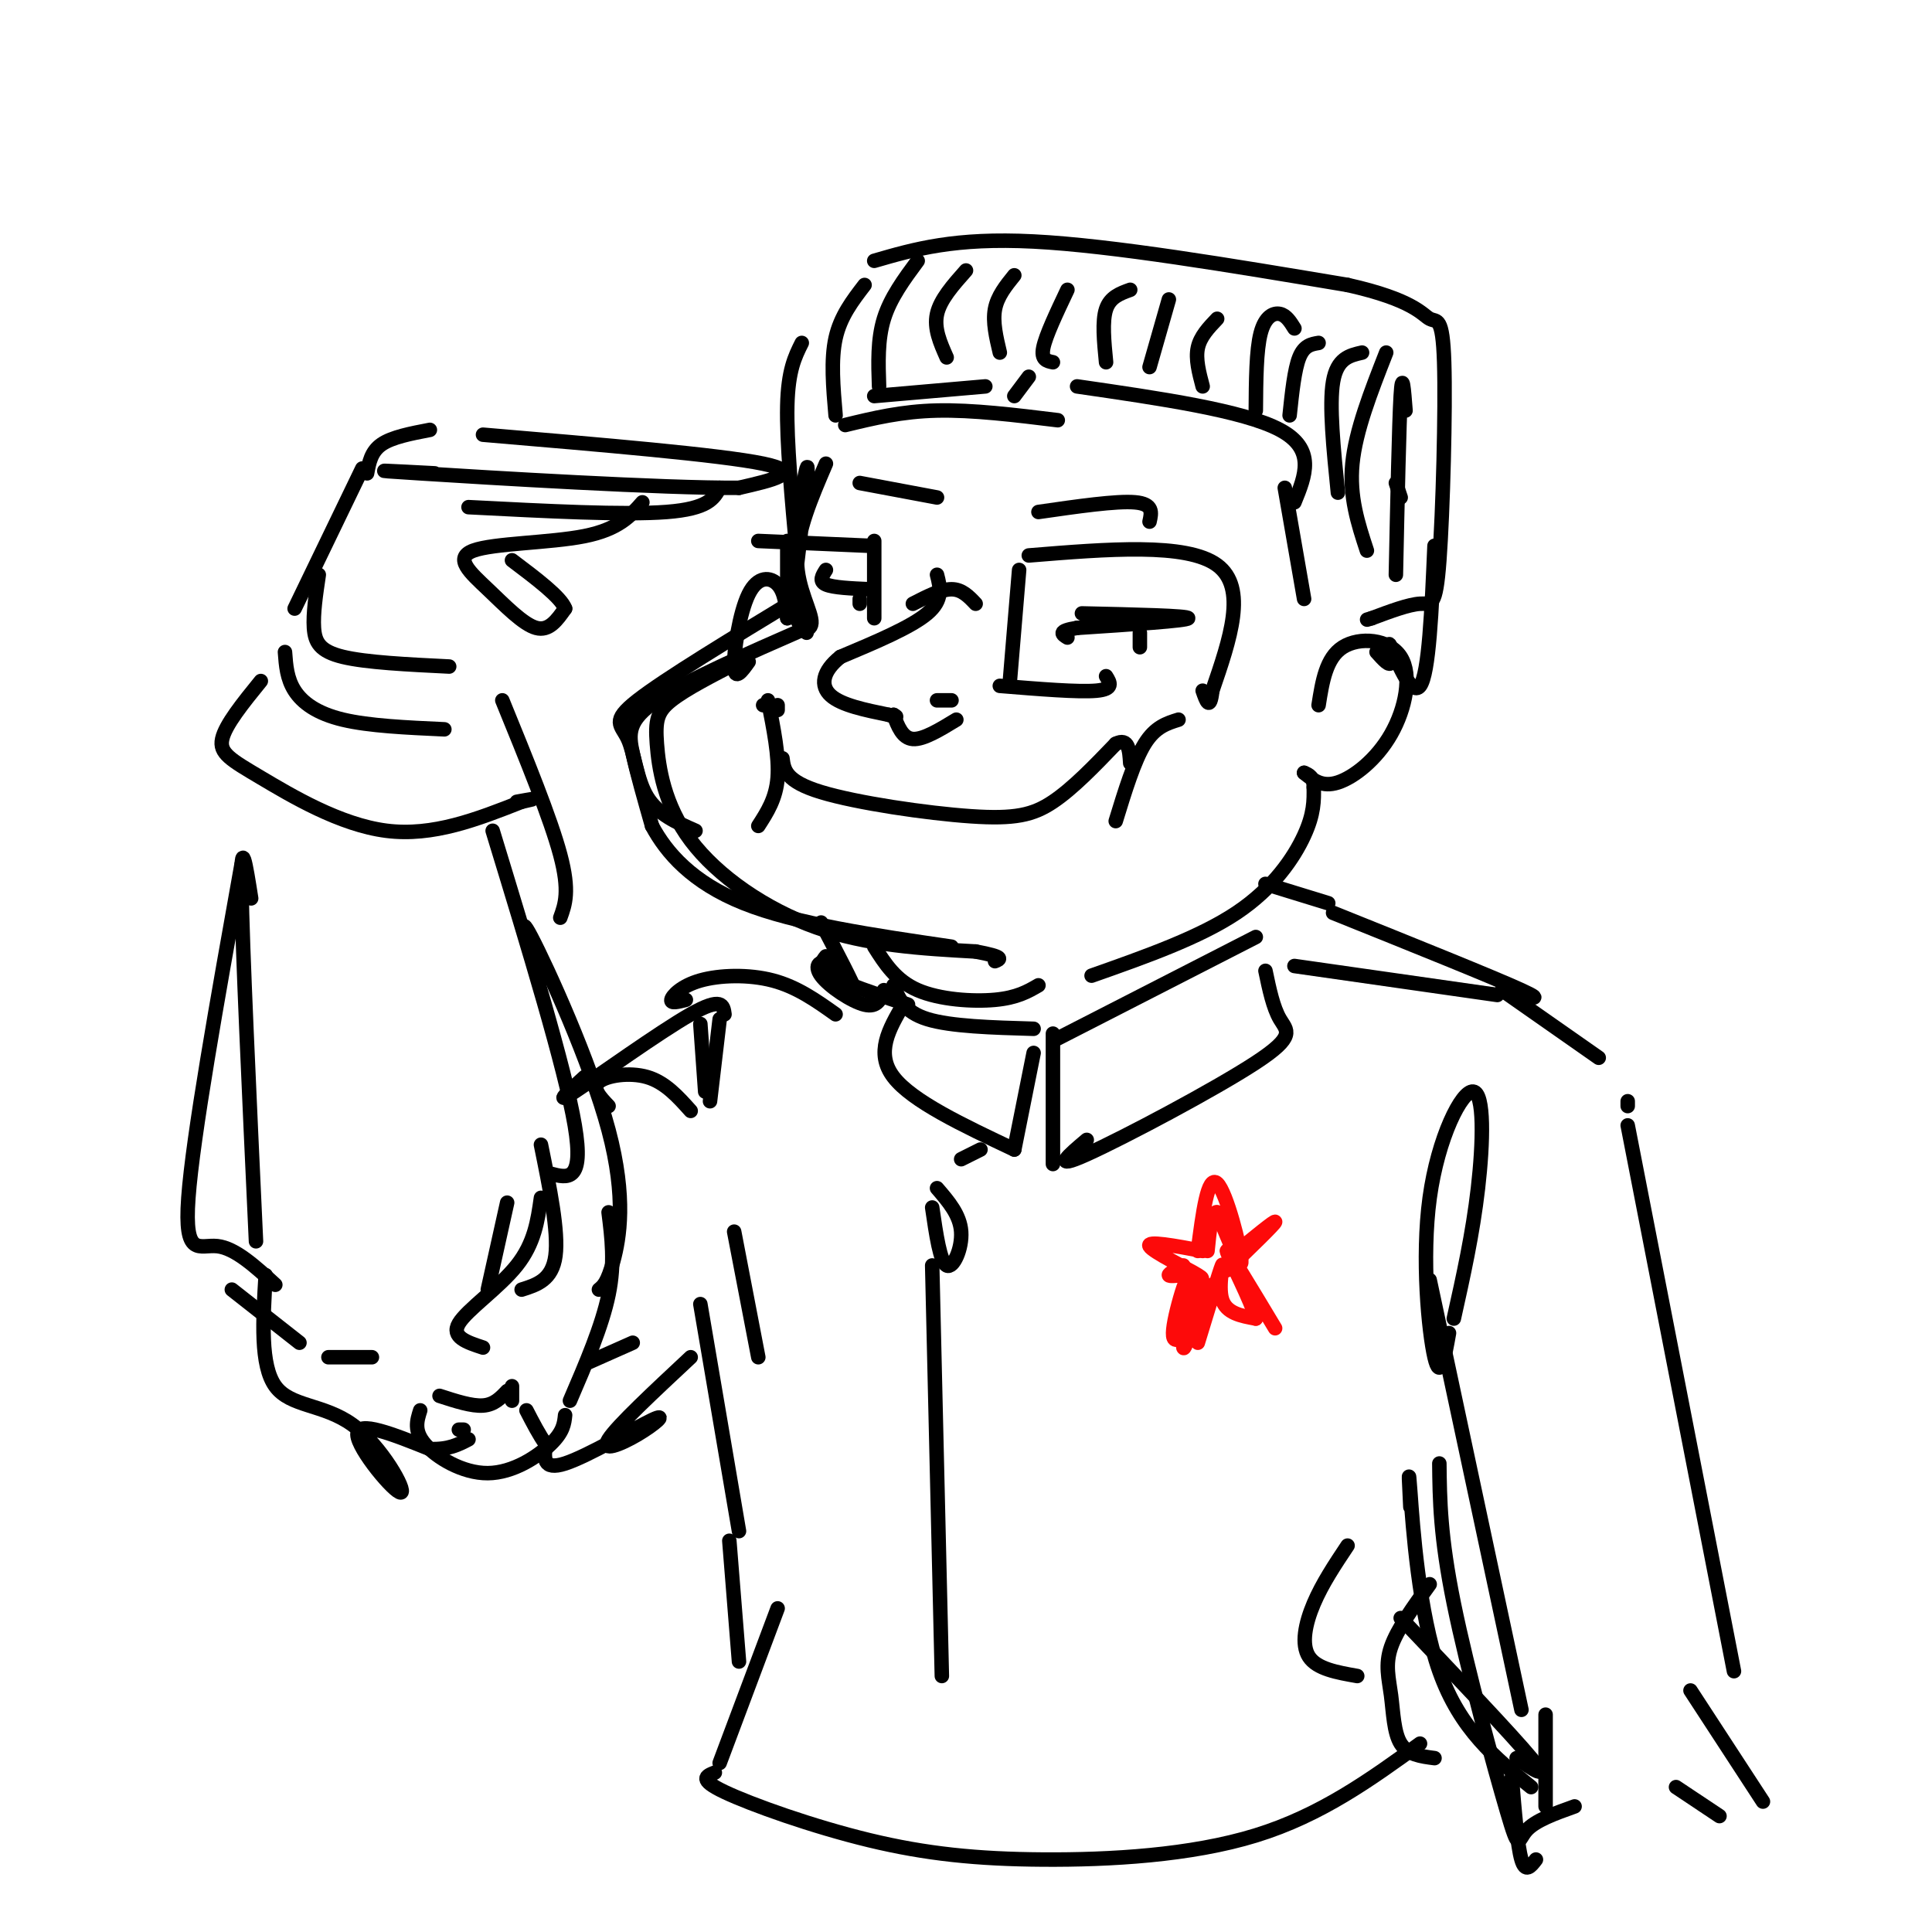 <svg viewBox='0 0 400 400' version='1.1' xmlns='http://www.w3.org/2000/svg' xmlns:xlink='http://www.w3.org/1999/xlink'><g fill='none' stroke='rgb(0,0,0)' stroke-width='3' stroke-linecap='round' stroke-linejoin='round'><path d='M171,96c-3.024,7.038 -6.048,14.077 -6,20c0.048,5.923 3.167,10.732 3,13c-0.167,2.268 -3.622,1.995 -4,-6c-0.378,-7.995 2.321,-23.713 3,-26c0.679,-2.287 -0.660,8.856 -2,20'/><path d='M165,117c0.000,5.667 1.000,9.833 2,14'/><path d='M167,130c-12.444,5.444 -24.889,10.889 -31,15c-6.111,4.111 -5.889,6.889 -5,11c0.889,4.111 2.444,9.556 4,15'/><path d='M135,171c2.933,5.489 8.267,11.711 19,16c10.733,4.289 26.867,6.644 43,9'/><path d='M153,137c-5.520,2.833 -11.040,5.665 -14,8c-2.960,2.335 -3.360,4.172 -3,9c0.360,4.828 1.482,12.646 7,20c5.518,7.354 15.434,14.244 26,18c10.566,3.756 21.783,4.378 33,5'/><path d='M202,197c6.167,1.167 5.083,1.583 4,2'/><path d='M181,196c2.222,3.511 4.444,7.022 9,9c4.556,1.978 11.444,2.422 16,2c4.556,-0.422 6.778,-1.711 9,-3'/><path d='M185,204c1.083,2.750 2.167,5.500 7,7c4.833,1.500 13.417,1.750 22,2'/><path d='M226,202c11.156,-3.933 22.311,-7.867 30,-13c7.689,-5.133 11.911,-11.467 14,-16c2.089,-4.533 2.044,-7.267 2,-10'/><path d='M272,163c0.000,-2.167 -1.000,-2.583 -2,-3'/><path d='M273,146c0.770,-4.896 1.541,-9.793 5,-12c3.459,-2.207 9.608,-1.726 12,2c2.392,3.726 1.029,10.695 -2,16c-3.029,5.305 -7.722,8.944 -11,10c-3.278,1.056 -5.139,-0.472 -7,-2'/><path d='M175,88c5.833,-1.417 11.667,-2.833 19,-3c7.333,-0.167 16.167,0.917 25,2'/><path d='M181,82c0.000,0.000 23.000,-2.000 23,-2'/><path d='M210,82c0.000,0.000 3.000,-4.000 3,-4'/><path d='M223,80c17.250,2.500 34.500,5.000 42,9c7.500,4.000 5.250,9.500 3,15'/><path d='M165,115c-1.083,-11.833 -2.167,-23.667 -2,-31c0.167,-7.333 1.583,-10.167 3,-13'/><path d='M181,54c8.333,-2.417 16.667,-4.833 33,-4c16.333,0.833 40.667,4.917 65,9'/><path d='M279,59c13.716,3.062 15.507,6.215 17,7c1.493,0.785 2.689,-0.800 3,9c0.311,9.800 -0.262,30.985 -1,41c-0.738,10.015 -1.639,8.862 -4,9c-2.361,0.138 -6.180,1.569 -10,3'/><path d='M284,128c-1.667,0.500 -0.833,0.250 0,0'/><path d='M173,86c-0.500,-5.750 -1.000,-11.500 0,-16c1.000,-4.500 3.500,-7.750 6,-11'/><path d='M182,80c-0.167,-4.833 -0.333,-9.667 1,-14c1.333,-4.333 4.167,-8.167 7,-12'/><path d='M196,74c-1.333,-3.000 -2.667,-6.000 -2,-9c0.667,-3.000 3.333,-6.000 6,-9'/><path d='M207,73c-0.750,-3.167 -1.500,-6.333 -1,-9c0.500,-2.667 2.250,-4.833 4,-7'/><path d='M218,75c-1.250,-0.250 -2.500,-0.500 -2,-3c0.500,-2.500 2.750,-7.250 5,-12'/><path d='M229,75c-0.417,-4.250 -0.833,-8.500 0,-11c0.833,-2.500 2.917,-3.250 5,-4'/><path d='M238,76c0.000,0.000 4.000,-14.000 4,-14'/><path d='M249,80c-0.750,-2.833 -1.500,-5.667 -1,-8c0.500,-2.333 2.250,-4.167 4,-6'/><path d='M260,85c0.044,-6.244 0.089,-12.489 1,-16c0.911,-3.511 2.689,-4.289 4,-4c1.311,0.289 2.156,1.644 3,3'/><path d='M267,86c0.500,-4.750 1.000,-9.500 2,-12c1.000,-2.500 2.500,-2.750 4,-3'/><path d='M277,102c-0.917,-9.083 -1.833,-18.167 -1,-23c0.833,-4.833 3.417,-5.417 6,-6'/><path d='M283,114c-1.833,-5.583 -3.667,-11.167 -3,-18c0.667,-6.833 3.833,-14.917 7,-23'/><path d='M289,119c0.333,-15.667 0.667,-31.333 1,-37c0.333,-5.667 0.667,-1.333 1,3'/><path d='M290,103c0.000,0.000 -1.000,-3.000 -1,-3'/><path d='M194,119c0.667,2.583 1.333,5.167 -2,8c-3.333,2.833 -10.667,5.917 -18,9'/><path d='M174,136c-3.778,3.000 -4.222,6.000 -2,8c2.222,2.000 7.111,3.000 12,4'/><path d='M184,148c2.167,0.667 1.583,0.333 1,0'/><path d='M185,148c0.917,2.417 1.833,4.833 4,5c2.167,0.167 5.583,-1.917 9,-4'/><path d='M194,145c0.000,0.000 3.000,0.000 3,0'/><path d='M211,118c0.000,0.000 -2.000,24.000 -2,24'/><path d='M213,115c16.333,-1.333 32.667,-2.667 39,2c6.333,4.667 2.667,15.333 -1,26'/><path d='M251,143c-0.500,4.333 -1.250,2.167 -2,0'/><path d='M207,142c8.167,0.667 16.333,1.333 20,1c3.667,-0.333 2.833,-1.667 2,-3'/><path d='M157,112c0.000,0.000 23.000,1.000 23,1'/><path d='M181,112c0.000,0.000 0.000,16.000 0,16'/><path d='M163,112c0.000,0.000 0.000,16.000 0,16'/><path d='M189,125c2.917,-1.500 5.833,-3.000 8,-3c2.167,0.000 3.583,1.500 5,3'/><path d='M162,157c0.304,2.375 0.607,4.750 8,7c7.393,2.250 21.875,4.375 31,5c9.125,0.625 12.893,-0.250 17,-3c4.107,-2.750 8.554,-7.375 13,-12'/><path d='M231,154c2.667,-1.333 2.833,1.333 3,4'/><path d='M215,106c8.083,-1.167 16.167,-2.333 20,-2c3.833,0.333 3.417,2.167 3,4'/><path d='M178,100c0.000,0.000 16.000,3.000 16,3'/><path d='M218,214c0.000,0.000 0.000,27.000 0,27'/><path d='M219,215c0.000,0.000 41.000,-21.000 41,-21'/><path d='M225,236c-3.792,3.208 -7.583,6.417 0,3c7.583,-3.417 26.542,-13.458 35,-19c8.458,-5.542 6.417,-6.583 5,-9c-1.417,-2.417 -2.208,-6.208 -3,-10'/><path d='M214,218c0.000,0.000 -4.000,20.000 -4,20'/><path d='M210,238c-10.583,-5.000 -21.167,-10.000 -25,-15c-3.833,-5.000 -0.917,-10.000 2,-15'/><path d='M231,170c1.917,-6.250 3.833,-12.500 6,-16c2.167,-3.500 4.583,-4.250 7,-5'/><path d='M268,200c0.000,0.000 42.000,6.000 42,6'/><path d='M100,90c24.583,2.083 49.167,4.167 58,6c8.833,1.833 1.917,3.417 -5,5'/><path d='M153,101c-15.578,0.111 -52.022,-2.111 -66,-3c-13.978,-0.889 -5.489,-0.444 3,0'/><path d='M149,101c-1.167,2.167 -2.333,4.333 -11,5c-8.667,0.667 -24.833,-0.167 -41,-1'/><path d='M133,104c-2.447,2.791 -4.893,5.582 -12,7c-7.107,1.418 -18.874,1.463 -23,3c-4.126,1.537 -0.611,4.568 3,8c3.611,3.432 7.317,7.266 10,8c2.683,0.734 4.341,-1.633 6,-4'/><path d='M117,126c-0.833,-2.333 -5.917,-6.167 -11,-10'/><path d='M89,89c-3.917,0.750 -7.833,1.500 -10,3c-2.167,1.500 -2.583,3.750 -3,6'/><path d='M75,97c0.000,0.000 -14.000,29.000 -14,29'/><path d='M66,119c-0.600,4.022 -1.200,8.044 -1,11c0.200,2.956 1.200,4.844 6,6c4.800,1.156 13.400,1.578 22,2'/><path d='M59,135c0.200,2.756 0.400,5.511 2,8c1.600,2.489 4.600,4.711 10,6c5.400,1.289 13.200,1.644 21,2'/><path d='M104,145c5.000,12.250 10.000,24.500 12,32c2.000,7.500 1.000,10.250 0,13'/><path d='M54,141c-3.679,4.530 -7.357,9.060 -8,12c-0.643,2.940 1.750,4.292 8,8c6.250,3.708 16.357,9.774 26,11c9.643,1.226 18.821,-2.387 28,-6'/><path d='M108,166c4.500,-1.000 1.750,-0.500 -1,0'/><path d='M102,172c7.500,24.583 15.000,49.167 17,61c2.000,11.833 -1.500,10.917 -5,10'/><path d='M50,179c-5.044,28.200 -10.089,56.400 -11,69c-0.911,12.600 2.311,9.600 6,10c3.689,0.400 7.844,4.200 12,8'/><path d='M112,237c1.833,9.000 3.667,18.000 3,23c-0.667,5.000 -3.833,6.000 -7,7'/><path d='M105,249c0.000,0.000 -4.000,18.000 -4,18'/><path d='M112,248c-0.667,4.689 -1.333,9.378 -5,14c-3.667,4.622 -10.333,9.178 -12,12c-1.667,2.822 1.667,3.911 5,5'/><path d='M48,267c0.000,0.000 14.000,11.000 14,11'/><path d='M68,281c0.000,0.000 9.000,0.000 9,0'/><path d='M121,223c-3.356,3.044 -6.711,6.089 -2,3c4.711,-3.089 17.489,-12.311 24,-16c6.511,-3.689 6.756,-1.844 7,0'/><path d='M142,207c-1.577,0.411 -3.155,0.821 -3,0c0.155,-0.821 2.042,-2.875 6,-4c3.958,-1.125 9.988,-1.321 15,0c5.012,1.321 9.006,4.161 13,7'/><path d='M145,212c0.000,0.000 1.000,14.000 1,14'/><path d='M91,289c3.333,1.083 6.667,2.167 9,2c2.333,-0.167 3.667,-1.583 5,-3'/><path d='M122,282c0.000,0.000 9.000,-4.000 9,-4'/><path d='M149,211c0.000,0.000 -2.000,17.000 -2,17'/><path d='M152,255c0.000,0.000 5.000,26.000 5,26'/><path d='M203,238c0.000,0.000 -4.000,2.000 -4,2'/><path d='M194,246c2.378,2.756 4.756,5.511 5,9c0.244,3.489 -1.644,7.711 -3,7c-1.356,-0.711 -2.178,-6.356 -3,-12'/><path d='M193,262c0.000,0.000 2.000,85.000 2,85'/><path d='M145,270c0.000,0.000 8.000,47.000 8,47'/><path d='M151,319c0.000,0.000 2.000,25.000 2,25'/><path d='M311,205c0.000,0.000 20.000,14.000 20,14'/><path d='M337,228c0.000,0.000 0.000,1.000 0,1'/><path d='M337,233c0.000,0.000 22.000,113.000 22,113'/><path d='M296,265c0.000,0.000 19.000,89.000 19,89'/><path d='M300,276c-0.898,5.067 -1.796,10.134 -3,5c-1.204,-5.134 -2.715,-20.469 -1,-33c1.715,-12.531 6.654,-22.258 9,-22c2.346,0.258 2.099,10.502 1,20c-1.099,9.498 -3.049,18.249 -5,27'/><path d='M298,303c0.083,7.542 0.167,15.083 3,29c2.833,13.917 8.417,34.208 11,43c2.583,8.792 2.167,6.083 4,4c1.833,-2.083 5.917,-3.542 10,-5'/><path d='M350,350c0.000,0.000 15.000,23.000 15,23'/><path d='M320,355c0.000,0.000 0.000,19.000 0,19'/><path d='M296,328c-3.363,4.643 -6.726,9.286 -8,13c-1.274,3.714 -0.458,6.500 0,10c0.458,3.500 0.560,7.714 2,10c1.440,2.286 4.220,2.643 7,3'/><path d='M161,333c0.000,0.000 -12.000,32.000 -12,32'/><path d='M148,367c-1.758,0.689 -3.515,1.378 2,4c5.515,2.622 18.303,7.177 30,10c11.697,2.823 22.303,3.914 36,4c13.697,0.086 30.485,-0.833 44,-5c13.515,-4.167 23.758,-11.584 34,-19'/></g>
<g fill='none' stroke='rgb(253,10,10)' stroke-width='3' stroke-linecap='round' stroke-linejoin='round'><path d='M248,259c1.022,-7.911 2.044,-15.822 4,-14c1.956,1.822 4.844,13.378 5,16c0.156,2.622 -2.422,-3.689 -5,-10'/><path d='M252,251c-1.167,-0.333 -1.583,3.833 -2,8'/><path d='M249,259c-5.822,-1.089 -11.644,-2.178 -11,-1c0.644,1.178 7.756,4.622 10,6c2.244,1.378 -0.378,0.689 -3,0'/><path d='M245,264c-1.267,0.089 -2.933,0.311 -3,0c-0.067,-0.311 1.467,-1.156 3,-2'/><path d='M255,260c4.583,-3.750 9.167,-7.500 9,-7c-0.167,0.500 -5.083,5.250 -10,10'/><path d='M251,266c0.000,0.000 0.100,0.100 0.1,0.1'/><path d='M249,266c-1.852,7.030 -3.703,14.061 -4,13c-0.297,-1.061 0.962,-10.212 1,-13c0.038,-2.788 -1.144,0.788 -2,4c-0.856,3.212 -1.388,6.061 -1,7c0.388,0.939 1.694,-0.030 3,-1'/><path d='M248,278c2.267,-7.444 4.533,-14.889 5,-16c0.467,-1.111 -0.867,4.111 0,7c0.867,2.889 3.933,3.444 7,4'/><path d='M260,273c-0.689,-3.200 -5.911,-13.200 -6,-14c-0.089,-0.800 4.956,7.600 10,16'/></g>
<g fill='none' stroke='rgb(0,0,0)' stroke-width='3' stroke-linecap='round' stroke-linejoin='round'><path d='M224,127c11.083,0.250 22.167,0.500 22,1c-0.167,0.500 -11.583,1.250 -23,2'/><path d='M223,130c-4.167,0.667 -3.083,1.333 -2,2'/><path d='M236,131c0.000,0.000 0.000,3.000 0,3'/><path d='M171,118c-0.750,1.167 -1.500,2.333 0,3c1.500,0.667 5.250,0.833 9,1'/><path d='M178,124c0.000,0.000 0.000,1.000 0,1'/><path d='M158,146c0.000,0.000 1.000,0.000 1,0'/><path d='M161,146c0.000,0.000 0.000,1.000 0,1'/><path d='M159,145c1.167,5.833 2.333,11.667 2,16c-0.333,4.333 -2.167,7.167 -4,10'/><path d='M165,124c-13.661,8.286 -27.321,16.571 -33,21c-5.679,4.429 -3.375,5.000 -2,8c1.375,3.000 1.821,8.429 4,12c2.179,3.571 6.089,5.286 10,7'/><path d='M163,128c-0.274,-2.732 -0.548,-5.464 -2,-7c-1.452,-1.536 -4.083,-1.875 -6,2c-1.917,3.875 -3.119,11.964 -3,15c0.119,3.036 1.560,1.018 3,-1'/><path d='M297,113c-0.571,13.262 -1.143,26.524 -3,29c-1.857,2.476 -5.000,-5.833 -6,-8c-1.000,-2.167 0.143,1.810 0,3c-0.143,1.190 -1.571,-0.405 -3,-2'/><path d='M266,101c0.000,0.000 4.000,23.000 4,23'/><path d='M170,191c3.399,6.491 6.797,12.982 7,14c0.203,1.018 -2.791,-3.439 -5,-5c-2.209,-1.561 -3.633,-0.228 -2,2c1.633,2.228 6.324,5.351 9,6c2.676,0.649 3.338,-1.175 4,-3'/><path d='M171,198c-0.917,1.167 -1.833,2.333 1,4c2.833,1.667 9.417,3.833 16,6'/><path d='M262,183c0.000,0.000 13.000,4.000 13,4'/><path d='M276,189c16.583,6.667 33.167,13.333 39,16c5.833,2.667 0.917,1.333 -4,0'/><path d='M126,229c-1.756,-1.844 -3.511,-3.689 -2,-5c1.511,-1.311 6.289,-2.089 10,-1c3.711,1.089 6.356,4.044 9,7'/><path d='M143,281c-7.636,7.129 -15.273,14.258 -17,17c-1.727,2.742 2.455,1.096 6,-1c3.545,-2.096 6.455,-4.641 3,-3c-3.455,1.641 -13.273,7.469 -18,9c-4.727,1.531 -4.364,-1.234 -4,-4'/><path d='M113,299c-1.333,-1.833 -2.667,-4.417 -4,-7'/><path d='M106,290c0.000,0.000 0.000,-3.000 0,-3'/><path d='M112,203c-2.607,-7.560 -5.214,-15.119 -2,-9c3.214,6.119 12.250,25.917 16,40c3.750,14.083 2.214,22.452 1,27c-1.214,4.548 -2.107,5.274 -3,6'/><path d='M52,186c-1.083,-6.917 -2.167,-13.833 -2,-2c0.167,11.833 1.583,42.417 3,73'/><path d='M55,264c-0.568,9.340 -1.136,18.679 2,23c3.136,4.321 9.974,3.622 16,8c6.026,4.378 11.238,13.833 10,14c-1.238,0.167 -8.925,-8.952 -9,-12c-0.075,-3.048 7.463,-0.024 15,3'/><path d='M89,300c3.833,0.167 5.917,-0.917 8,-2'/><path d='M96,296c0.000,0.000 -1.000,0.000 -1,0'/><path d='M87,292c-0.679,2.137 -1.357,4.274 1,7c2.357,2.726 7.750,6.042 13,6c5.250,-0.042 10.357,-3.440 13,-6c2.643,-2.560 2.821,-4.280 3,-6'/><path d='M126,251c0.667,5.250 1.333,10.500 0,17c-1.333,6.500 -4.667,14.250 -8,22'/><path d='M292,312c-0.244,-4.844 -0.489,-9.689 0,-3c0.489,6.689 1.711,24.911 6,37c4.289,12.089 11.644,18.044 19,24'/><path d='M313,368c0.583,7.083 1.167,14.167 2,17c0.833,2.833 1.917,1.417 3,0'/><path d='M347,370c0.000,0.000 9.000,6.000 9,6'/><path d='M279,320c-2.622,3.933 -5.244,7.867 -7,12c-1.756,4.133 -2.644,8.467 -1,11c1.644,2.533 5.822,3.267 10,4'/><path d='M290,335c11.500,12.083 23.000,24.167 27,29c4.000,4.833 0.500,2.417 -3,0'/></g>
</svg>